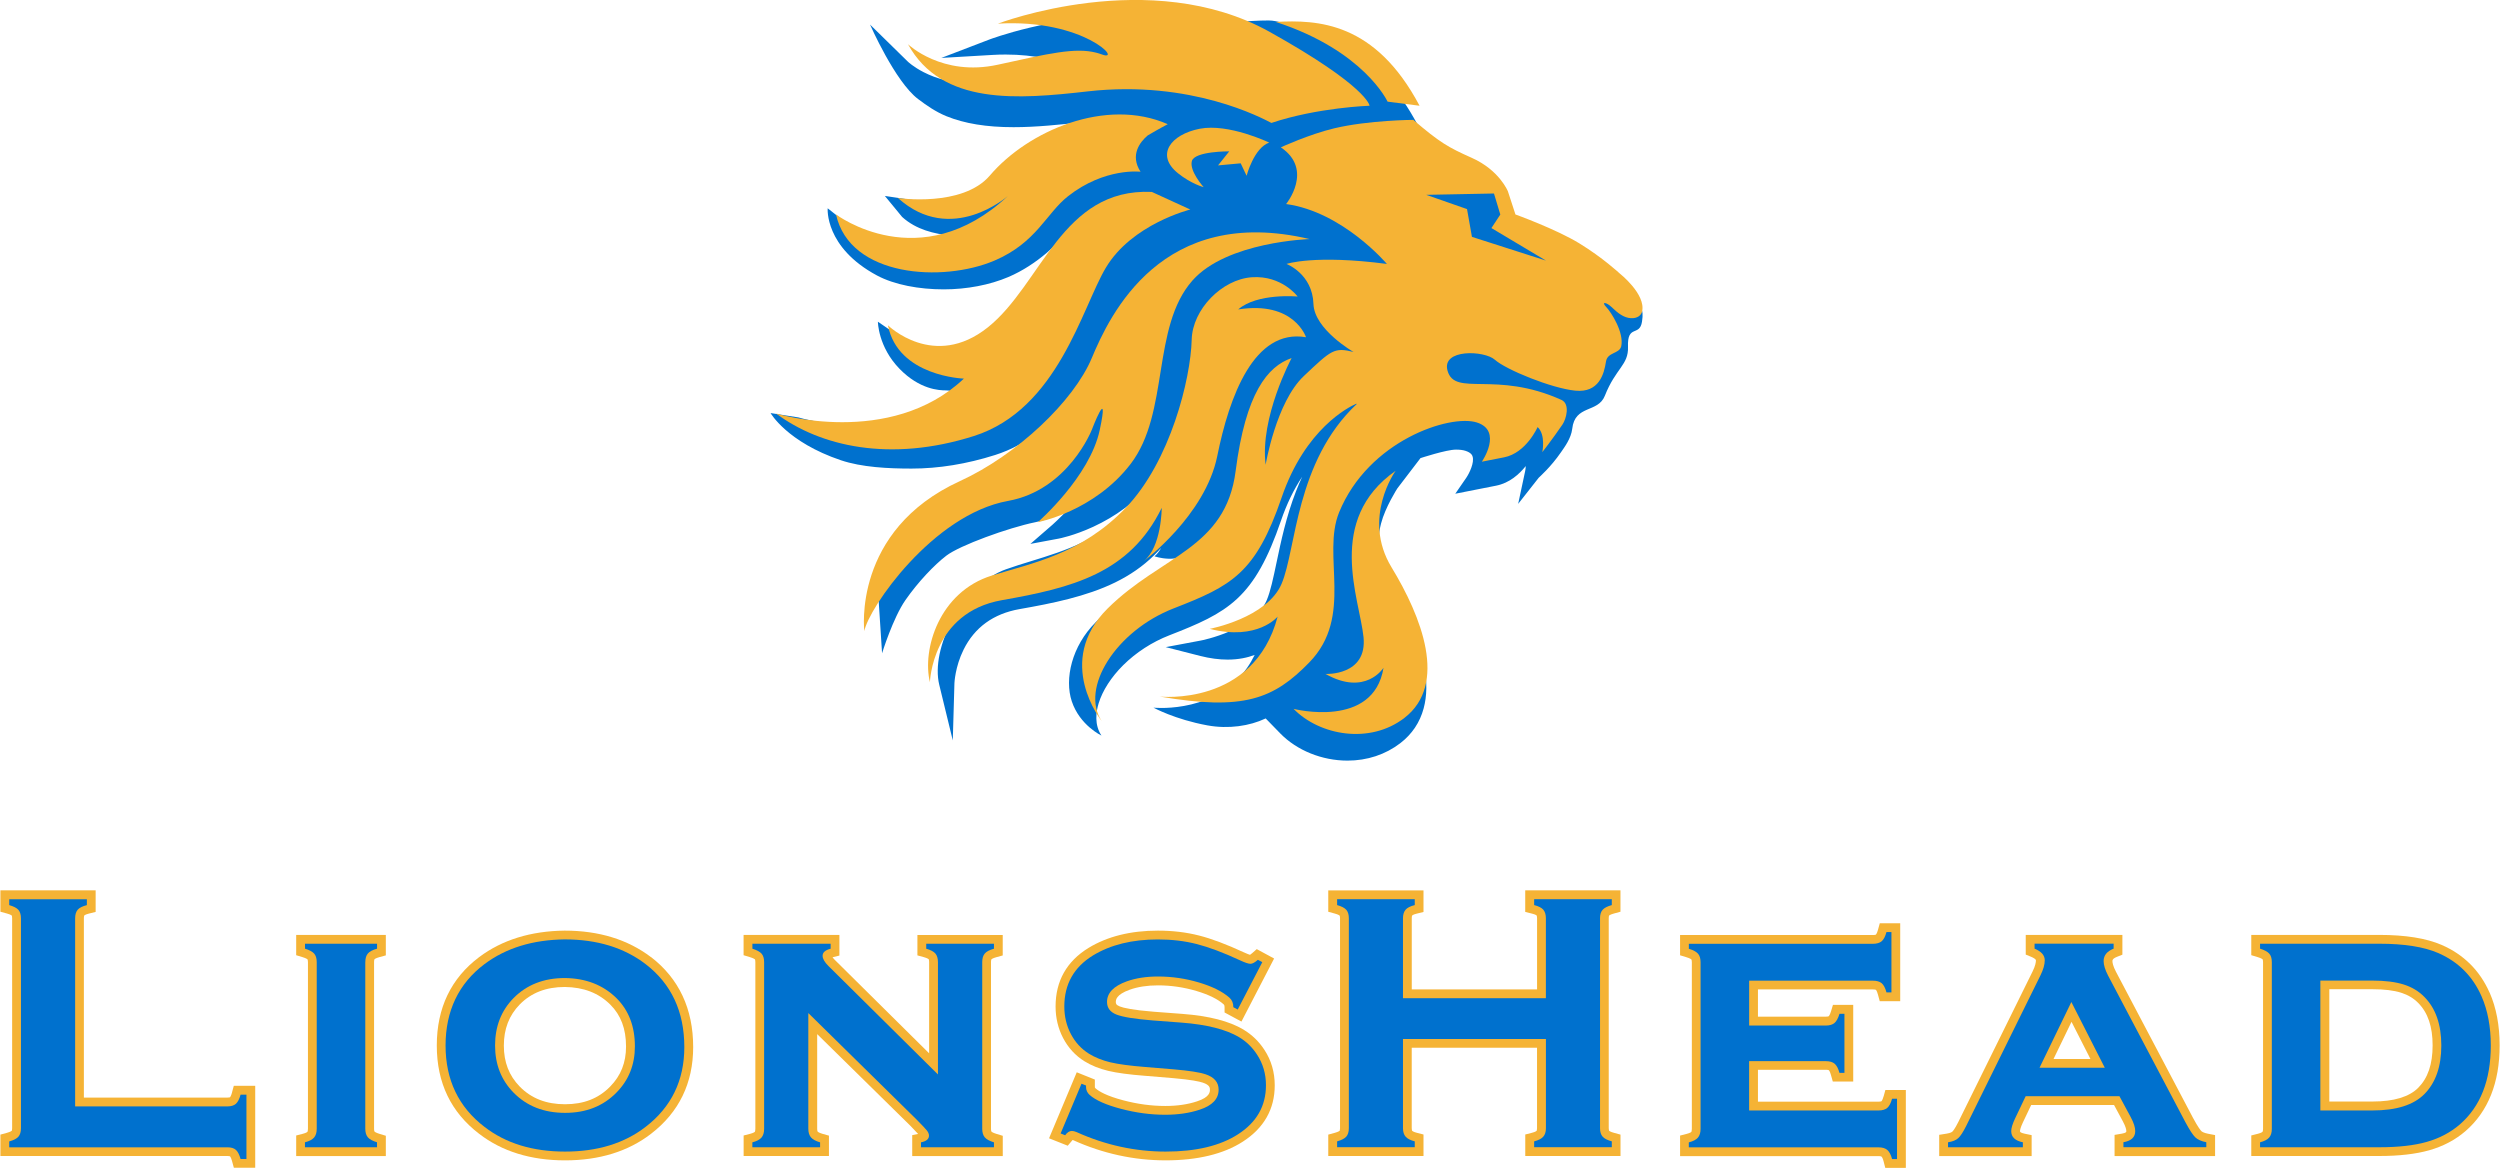 <svg height="4.12in" viewBox="0 0 635.07 296.75" width="8.82in" xmlns="http://www.w3.org/2000/svg"><g fill="#f5b335"><path d="m165.32 243.22c-5.86-4.47-13.24-6.74-21.93-6.74h-.03c-8.58.1-15.88 2.36-21.69 6.72-7.16 5.38-10.78 12.94-10.78 22.47s3.62 16.98 10.77 22.45c5.79 4.47 13.14 6.74 21.83 6.74s16.04-2.27 21.84-6.75c7.11-5.47 10.71-12.89 10.71-22.04 0-9.7-3.61-17.4-10.71-22.87zm-10.37 32.88c-2.96 3.03-6.71 4.5-11.47 4.5s-8.56-1.47-11.51-4.49c-2.72-2.78-4.04-6.19-4.04-10.41s1.32-7.67 4.04-10.46c2.94-2.98 6.69-4.43 11.45-4.44 4.78.06 8.56 1.51 11.55 4.47 2.7 2.68 4.01 6.17 4.01 10.66 0 4.09-1.32 7.42-4.03 10.17z"/><path d="m559.27 287.4c-.15-.15-.78-.85-2.12-3.36l-19.57-37.12c-.78-1.49-.89-2.33-.89-2.7 0-.21 0-.61 1.13-1.07l1.4-.56v-5.01h-24.56v4.99l1.39.57c.55.23 1.2.6 1.2.89 0 .5-.14 1.39-.84 2.81l-18.89 38.28c-.9 1.8-1.38 2.32-1.51 2.44-.09.08-.44.35-1.46.51l-1.88.3v5.4h23.49v-5.32l-1.79-.37c-1.17-.24-1.17-.53-1.17-.64 0-.16.05-.78.75-2.25 0 0 1.3-2.72 2.09-4.39h21.06c.77 1.43 2.24 4.15 2.24 4.15.77 1.42.88 2.18.88 2.5 0 .16 0 .43-1.13.62l-1.86.32v5.38h25.54v-5.33l-1.81-.35c-1.08-.21-1.53-.52-1.7-.68zm-32.98-27.75c1.76 3.45 3.3 6.49 4.81 9.45h-9.38c1.42-2.93 2.89-5.97 4.57-9.45z"/><path d="m632.53 252.25c-2.47-5.61-6.57-9.7-12.19-12.14-3.91-1.69-9.22-2.54-15.8-2.54h-32.57v5.15l1.59.48c1.03.31 1.3.58 1.3.58.02.04.1.25.1.7v42.36c0 .6-.14.77-.14.77s-.23.25-1.17.49l-1.68.43v5.22h32.57c4.98 0 9.23-.49 12.63-1.45 3.52-.99 6.63-2.63 9.23-4.87 5.76-4.99 8.68-12.31 8.68-21.78 0-5.07-.86-9.58-2.54-13.42zm-40.73-.88h10.98c2.96 0 5.41.3 7.27.89 1.73.55 3.19 1.42 4.34 2.6 2.47 2.49 3.66 6.02 3.66 10.78s-1.19 8.29-3.65 10.77c-2.29 2.32-6.2 3.5-11.62 3.5h-10.98z"/><path d="m58.87 277.58c-.27.99-.53 1.25-.53 1.25-.02 0-.24.08-.68.08h-36.45v-45.56c0-.56.12-.74.12-.74s.26-.23 1.17-.46l1.7-.42v-5.48h-24.2v5.43l1.64.45c1 .27 1.26.53 1.26.53 0 .02.08.24.08.68v53.31c0 .44-.07.66-.1.7 0 0-.28.25-1.24.52l-1.64.45v5.43h57.66c.44 0 .65.07.7.1 0 0 .25.28.51 1.24l.45 1.64h5.43v-20.82h-5.44l-.45 1.65z"/><path d="m75.16 242.73 1.59.48c1.03.31 1.3.58 1.3.59 0 0 .1.19.1.69v42.36c0 .5-.1.71-.13.76 0 0-.23.26-1.18.5l-1.68.43v5.22h22.78v-5.15l-1.59-.48c-1.02-.31-1.28-.58-1.28-.58s-.12-.18-.12-.74v-42.32c0-.57.12-.74.12-.75 0 0 .26-.25 1.23-.52l1.64-.45v-5.2h-22.78v5.15z"/><path d="m233.01 242.77 1.64.45c.98.27 1.23.53 1.24.53 0 0 .11.19.11.74v23.17c-5.68-5.62-24.02-23.79-24.02-23.79-.28-.28-.4-.45-.52-.62.02 0 .02 0 .04-.01l1.7-.42v-5.24h-24.35v5.15l1.59.48c1.03.31 1.3.58 1.31.59 0 0 .09.19.09.69v42.36c0 .5-.1.72-.13.76 0 0-.23.25-1.17.5l-1.68.43v5.22h21.68v-5.18l-1.62-.46c-.98-.28-1.22-.55-1.23-.55 0 0-.14-.17-.14-.76v-24.03c5.65 5.56 23.75 23.36 23.75 23.36-.02-.02 1.2 1.27 1.9 2.01-.41.08-1.5.3-1.5.3v5.32h23.01v-5.15l-1.59-.48c-1.02-.31-1.28-.58-1.28-.58s-.12-.18-.12-.74v-42.32c0-.57.12-.74.12-.74s.25-.25 1.22-.52l1.64-.45v-5.2h-21.68v5.2z"/><path d="m315.91 261.64c-3.67-2.17-8.75-3.48-15.54-4 0 0-7.3-.55-7.3-.55-5.41-.43-7.69-.97-8.65-1.35-.98-.39-.98-.78-.98-1.13 0-.46 0-1.85 3.52-3.11 2.06-.74 4.48-1.11 7.2-1.11 3.29 0 6.58.48 9.77 1.43 3.09.92 5.42 2.06 6.92 3.4.06.06.22.2.22.73v1.33l4.29 2.31 8.3-16.02-4.41-2.39-1.17 1.03c-.27.24-.44.35-.54.42-.21-.06-.68-.22-1.57-.63-4.36-2.02-8.18-3.46-11.37-4.27-3.23-.83-6.76-1.25-10.47-1.25-6.92 0-12.85 1.48-17.62 4.39-5.56 3.41-8.38 8.42-8.38 14.89 0 2.88.64 5.57 1.91 8.01 1.29 2.47 3.11 4.46 5.42 5.9 1.74 1.08 3.78 1.9 6.07 2.45 2.18.52 5.31.94 9.31 1.25-.01 0 7.24.6 7.24.6 4.54.4 6.57.84 7.47 1.14 1.8.6 1.8 1.35 1.8 1.8 0 .52 0 1.89-3.26 2.95-2.36.79-5.08 1.18-8.08 1.18-3.48 0-7.06-.48-10.65-1.43-4.27-1.12-6.2-2.28-7.08-3.05-.15-.13-.17-.22-.17-.35v-1.88l-4.6-1.85-7.04 16.77 4.75 1.89s1.21-1.42 1.24-1.46c.09.03.17.06.17.06 7.5 3.39 15.4 5.12 23.47 5.12s14.72-1.6 19.59-4.74c5.4-3.47 8.13-8.29 8.13-14.33 0-3.32-.88-6.36-2.63-9.02-1.38-2.12-3.16-3.84-5.29-5.12z"/><path d="m387.5 231.74 1.7.42c.93.23 1.17.47 1.17.47.02.03.11.23.11.68v18.1h-31.84v-18.1c0-.52.11-.68.11-.68 0-.01.26-.25 1.17-.47l1.7-.42v-5.48h-24.2v5.43l1.64.45c1 .27 1.26.53 1.26.53s.09.18.09.63v53.4c0 .49-.1.65-.1.65s-.27.25-1.25.52l-1.64.45v5.43h24.2v-5.46l-1.68-.43c-.95-.24-1.18-.49-1.19-.49-.03-.04-.12-.22-.12-.66v-20.46h31.84v20.46c0 .44-.09.63-.11.65 0 0-.24.26-1.2.5l-1.68.43v5.46h24.2v-5.43l-1.64-.45c-.99-.27-1.25-.52-1.25-.53 0 0-.1-.16-.1-.65v-53.4c0-.48.09-.64.09-.64s.26-.25 1.25-.52l1.64-.45v-5.43h-24.2v5.48z"/><path d="m478.53 278.6c-.27.97-.52 1.22-.52 1.23 0 0-.19.11-.75.11h-30.65v-8.1h17.25c.59 0 .78.12.78.12s.26.26.53 1.24l.46 1.63h5.19v-19.48h-5.15l-.48 1.59c-.31 1.03-.59 1.29-.59 1.29s-.18.11-.74.11h-17.25v-6.92h29.19c.61 0 .8.12.81.12 0 0 .24.27.5 1.22l.45 1.65h5.2v-19.8h-5.19l-.45 1.64c-.27.98-.53 1.23-.53 1.24 0 0-.21.11-.78.11h-48.99v5.15l1.59.48c1.03.31 1.3.58 1.3.59 0 0 .1.19.1.69v42.36c0 .5-.1.72-.13.76 0 0-.23.26-1.18.5l-1.68.43v5.22h50.45c.58 0 .75.12.75.13.02.02.27.24.51 1.17l.43 1.69h5.23v-19.8h-5.2l-.45 1.65z"/></g><g fill="#0071ce"><path d="m18.98 281.15h38.68c.95 0 1.67-.22 2.17-.65.49-.44.89-1.21 1.2-2.33h1.49v16.35h-1.49c-.31-1.12-.71-1.9-1.2-2.33-.49-.44-1.22-.65-2.17-.65h-55.42v-1.49c1.12-.31 1.9-.71 2.33-1.2s.65-1.21.65-2.17v-53.31c0-.96-.22-1.68-.65-2.17-.44-.49-1.22-.89-2.33-1.2v-1.49h19.73v1.49c-1.12.28-1.9.67-2.33 1.17-.44.51-.65 1.24-.65 2.19v47.8z"/><path d="m92.72 244.49v42.32c0 .95.22 1.68.65 2.19.44.51 1.22.93 2.33 1.27v1.26h-18.31v-1.26c1.09-.28 1.86-.68 2.31-1.2s.68-1.26.68-2.22v-42.36c0-.95-.22-1.68-.65-2.17-.44-.49-1.21-.91-2.33-1.25v-1.26h18.31v1.26c-1.12.31-1.9.71-2.33 1.22-.44.51-.65 1.24-.65 2.2z"/><path d="m143.39 238.71c8.23 0 15.08 2.09 20.56 6.28 6.56 5.04 9.84 12.08 9.84 21.09 0 8.46-3.28 15.22-9.84 20.27-5.42 4.19-12.25 6.28-20.47 6.28s-15.05-2.09-20.47-6.28c-6.59-5.05-9.89-11.94-9.89-20.68s3.3-15.73 9.89-20.68c5.45-4.09 12.24-6.18 20.38-6.28zm.05 9.82c-5.34 0-9.7 1.7-13.06 5.11-3.12 3.19-4.68 7.2-4.68 12.02s1.56 8.78 4.68 11.97c3.36 3.44 7.74 5.16 13.11 5.16s9.69-1.72 13.06-5.16c3.12-3.16 4.68-7.08 4.68-11.74 0-5.07-1.56-9.15-4.68-12.25-3.4-3.35-7.77-5.05-13.11-5.11z"/><path d="m205.3 257.44v29.37c0 .95.22 1.69.68 2.22.45.52 1.22.94 2.31 1.25v1.26h-17.21v-1.26c1.09-.28 1.86-.68 2.31-1.2s.68-1.26.68-2.22v-42.36c0-.95-.22-1.68-.65-2.17-.44-.49-1.21-.91-2.33-1.25v-1.26h19.88v1.26c-1.36.34-2.04.94-2.04 1.8 0 .74.49 1.6 1.48 2.59l27.83 27.56v-28.53c0-.95-.22-1.69-.65-2.2-.44-.51-1.21-.91-2.33-1.22v-1.26h17.21v1.26c-1.12.31-1.9.71-2.33 1.22-.44.51-.65 1.24-.65 2.2v42.32c0 .95.22 1.68.65 2.19s1.21.93 2.33 1.27v1.26h-18.54v-1.26c1.36-.27 2.03-.84 2.03-1.7 0-.43-.18-.87-.55-1.33s-1.22-1.36-2.54-2.7l-27.55-27.1z"/><path d="m320.66 244.49-6.25 12.05-1.11-.6c0-1.02-.32-1.81-.97-2.4-1.76-1.57-4.35-2.86-7.77-3.88s-6.89-1.52-10.41-1.52c-2.99 0-5.64.41-7.95 1.24-3.33 1.2-5 2.94-5 5.22 0 1.51.8 2.58 2.4 3.21s4.7 1.13 9.29 1.5l7.3.55c6.38.49 11.24 1.72 14.56 3.69 1.85 1.11 3.37 2.58 4.57 4.43 1.51 2.31 2.27 4.91 2.27 7.8 0 5.26-2.37 9.41-7.11 12.46-4.53 2.92-10.66 4.39-18.38 4.39s-15.32-1.65-22.58-4.93c-.49-.21-.91-.32-1.25-.32-.62 0-1.19.37-1.71 1.1l-1.15-.46 5.31-12.64 1.15.46v.37c0 .8.31 1.48.92 2.03 1.54 1.36 4.2 2.54 7.98 3.53 3.78 1 7.53 1.5 11.22 1.5 3.26 0 6.19-.43 8.77-1.29 3.2-1.05 4.8-2.74 4.8-5.08 0-1.88-1.11-3.18-3.33-3.92-1.48-.49-4.14-.91-7.99-1.24l-7.25-.6c-3.91-.31-6.9-.71-8.96-1.2-2.06-.5-3.86-1.22-5.4-2.17-1.97-1.23-3.51-2.91-4.62-5.03s-1.66-4.45-1.66-6.98c0-5.66 2.43-9.99 7.3-12.98 4.44-2.7 9.92-4.06 16.46-4.06 3.54 0 6.85.39 9.92 1.18s6.73 2.16 10.98 4.13c1.26.59 2.14.88 2.64.88s1.12-.34 1.89-1.02l1.11.6z"/><path d="m392.72 264.02h-36.31v22.69c0 .92.23 1.63.68 2.14s1.22.9 2.31 1.18v1.49h-19.73v-1.49c1.12-.31 1.9-.71 2.33-1.2s.65-1.2.65-2.12v-53.4c0-.92-.22-1.63-.65-2.12-.44-.49-1.21-.89-2.33-1.2v-1.49h19.73v1.49c-1.12.28-1.9.67-2.33 1.18-.44.51-.66 1.22-.66 2.15v20.33h36.31v-20.33c0-.92-.22-1.64-.65-2.15-.44-.51-1.21-.9-2.33-1.18v-1.49h19.73v1.49c-1.12.31-1.9.71-2.33 1.2-.44.49-.66 1.2-.66 2.12v53.4c0 .92.22 1.63.66 2.12.43.5 1.21.89 2.33 1.2v1.49h-19.73v-1.49c1.09-.28 1.86-.67 2.31-1.18s.68-1.22.68-2.14v-22.69z"/><path d="m444.37 269.6v12.58h32.89c.96 0 1.69-.22 2.2-.64.51-.43.92-1.21 1.23-2.34h1.26v15.33h-1.26c-.28-1.09-.68-1.86-1.21-2.31-.52-.45-1.26-.67-2.22-.67h-48.22v-1.26c1.09-.28 1.86-.68 2.31-1.2s.68-1.26.68-2.22v-42.36c0-.95-.22-1.68-.65-2.17s-1.21-.91-2.33-1.25v-1.26h46.76c.98 0 1.73-.22 2.24-.65.51-.44.91-1.21 1.22-2.33h1.26v15.33h-1.26c-.31-1.14-.72-1.92-1.22-2.34-.51-.43-1.26-.64-2.24-.64h-31.43v11.4h19.48c.95 0 1.69-.22 2.2-.65.51-.44.93-1.21 1.27-2.33h1.26v15.01h-1.26c-.31-1.11-.72-1.88-1.22-2.32-.51-.44-1.25-.66-2.24-.66h-19.48z"/><path d="m538.45 278.56h-23.81l-2.7 5.67c-.64 1.36-.97 2.43-.97 3.21 0 1.48.99 2.43 2.96 2.83v1.26h-19.02v-1.26c1.17-.19 2.04-.54 2.61-1.07.57-.52 1.24-1.55 2.01-3.1l18.89-38.29c.71-1.45 1.07-2.71 1.07-3.79 0-1.26-.86-2.25-2.59-2.96v-1.26h20.09v1.26c-1.69.68-2.54 1.72-2.54 3.14 0 1.02.38 2.26 1.15 3.74l19.58 37.13c1.08 2.02 1.93 3.32 2.54 3.92.62.6 1.56 1.02 2.82 1.26v1.26h-21.06v-1.26c2-.34 3-1.28 3-2.82 0-.96-.38-2.14-1.15-3.57l-2.87-5.32zm-3.7-7.23-8.5-16.71-8.09 16.71z"/><path d="m577.19 286.85v-42.36c0-.95-.22-1.68-.66-2.17-.43-.49-1.21-.91-2.33-1.25v-1.26h30.33c6.31 0 11.28.79 14.91 2.35 5.11 2.22 8.78 5.88 11.03 10.99 1.57 3.57 2.36 7.74 2.36 12.52 0 8.83-2.63 15.53-7.9 20.09-2.37 2.03-5.16 3.5-8.38 4.41-3.21.91-7.22 1.36-12.02 1.36h-30.33v-1.26c1.09-.28 1.86-.68 2.31-1.2s.68-1.26.68-2.22zm12.34-4.67h13.22c6.07 0 10.47-1.39 13.21-4.16 2.87-2.9 4.3-7.02 4.3-12.34s-1.43-9.45-4.3-12.34c-1.41-1.45-3.17-2.51-5.27-3.17s-4.74-.99-7.95-.99h-13.22v33.01z"/><path d="m414.28 75.02c-1.5-1.81-3.77-1.3-4.12-1.58-.56-.51-4.69-4.26-10.4-7.75-5.05-3.09-9.79-8.13-10.69-9.11l-5.79-1.02c.02-.48-2.31-7.63-2.55-8.29-.76-2.09-2.27-1.85-5.95-3.49-2.34-1.04-4.59-3.59-7.23-4.15-4.25-.89-5.49-1.6-9.35-4.86-.03-.03-.06-.07-.1-.11l3.84.49-1.82-3.44c-2.41-4.56-5.13-8.47-8.08-11.6-2.67-2.84-5.62-5.14-8.76-6.83-6.51-3.51-16.75-8.08-20.98-8.08-1.25 0-2.58.04-4.18.13l-5.44.29c-8.76-3.87-14.92-1.66-26.02-1.66-10.06 0-19.13 1.65-24.97 3.04-6.34 1.51-10.27 3-10.43 3.06l-12.16 4.66 12.96-.76c1.13-.07 2.27-.1 3.38-.1 7.51 0 12.98 1.53 16.24 2.81.08.03.16.06.24.1-4.59.09-10.41 1.38-19.05 3.28l-1.34.29c-1.97.43-3.94.65-5.85.65-3.93 0-7.66-.89-11.08-2.65-2.58-1.32-4.01-2.67-4.01-2.68l-9.61-9.42s6.37 14.52 12.2 18.92c2.19 1.65 4.5 3.26 7.21 4.37 4.6 1.87 10.18 2.79 17.05 2.79 5.76 0 11.76-.63 17.43-1.27.92-.1 1.84-.19 2.76-.27-3.32.79-6.64 1.99-9.88 3.57-5.87 2.87-11.2 6.91-15.02 11.38-1.67 1.96-4.19 3.41-7.5 4.3-2.55.69-5.5 1.04-8.76 1.04-3 0-5.17-.31-5.19-.31l-6.53-.97 4.39 5.34c3.61 3.26 8.16 4.28 12.43 4.77-2.38.61-4.8.91-7.25.91-5.36 0-9.33.81-12.19-.45-3.14-1.38-6.36-3.04-6.38-3.06l-5.53-4.37s-.83 9.91 12.53 17.07c4.45 2.38 10.72 3.53 16.95 3.53 5.86 0 11.7-1.12 16.44-3.14 7.37-3.15 12.92-8.75 16.12-12.63 1.57-1.9 5.58-2.72 5.47-.99-4.62 3.96-8.25 9.17-11.77 14.22-3.65 5.24-7.1 10.19-11.46 13.68-3.56 2.84-7.27 4.28-11.04 4.28-6.74 0-12.78-1.91-12.83-1.96l-7.65-5.24s.03 6.37 5.53 12c5.08 5.2 9.99 5.46 11.81 5.45 1.73 0 3.2 1.07 4.58 1.36-3.28 2.39-7 4.24-11.1 5.51-4.52 1.4-9.52 2.12-14.86 2.12-9.1 0-16.08-2.1-16.15-2.12l-7.08-1.11s4.16 7.36 17.86 11.99c5.3 1.79 12 2.12 17.97 2.12 6.87 0 14.01-1.16 21.22-3.45 4.09-1.3 7.91-3.36 11.36-6.13 3.02-2.42 5.75-5.35 8.35-8.94 4.55-6.28 7.76-13.41 10.34-19.23.89.35 1.71.83 2.47 1.44-2.19 3.73-3.73 7.19-4.85 9.88-2.03 4.87-6.49 10.62-12.56 16.19-5.9 5.42-12.94 10.35-19.81 13.88-3.48 1.79-6.4 4.2-8.68 7.18-1.82 2.38-6.52 2.76-7.47 5.77-1.61 5.1-8.93 13.95-8.92 14.12l1.05 16.22s2.76-8.95 5.95-13.53 7.31-8.91 10.37-11.26c3.4-2.62 15.8-7.11 22.58-8.5 3.06-.63 5.93-1.8 8.55-3.48-2.33 2.51-4.1 4.07-4.15 4.11l-5.61 4.87 7.22-1.35c.16-.03 3.85-.74 8.73-2.99 2.86-1.32 5.54-2.9 7.98-4.71 3.06-2.27 5.74-4.89 7.95-7.79.33-.44.65-.89.96-1.35-1.86 3.12-3.88 5.84-6.03 8.06-3.85 4-8.2 7.15-13.29 9.61-4.52 2.19-9.01 3.57-13.36 4.91-2.24.69-4.35 1.34-6.42 2.08-5.1 1.83-9.99 6.44-13.42 12.62-3.28 5.93-4.58 12.17-3.48 16.7l3.44 14.15.42-14.57s.16-4.14 2.32-8.49c2.81-5.68 7.6-9.14 14.22-10.31 8.26-1.45 16.95-3.18 24.29-6.77 3.83-1.88 7.06-4.12 9.87-6.87.63-.61 1.23-1.25 1.82-1.91-.46.86-1.02 1.6-1.68 2.13 0 0 6.12 2.2 9.85-1.69 2.21-2.31 7.53-4.02 9.19-6.38-2.92 7.46-12.73 9.31-19.79 13.95-4.46 2.92-9.53 6.21-14.19 10.87-6.08 6.06-7.98 14.4-6.08 20.1 2.04 6.12 7.54 8.7 7.54 8.7-1.82-2.72-1.4-5.95-.72-8.18.99-3.24 3.2-6.68 6.24-9.7 3.28-3.25 7.33-5.88 11.72-7.59 7.31-2.85 12.83-5.18 17.27-9.33 4.46-4.16 7.79-10.1 11.13-19.86 1.42-4.14 3.21-7.85 5.37-11.1-.56 1.2-1.09 2.44-1.59 3.73-2.48 6.38-3.83 12.83-4.92 18.02-.83 3.96-1.55 7.38-2.51 9.64-1.64 3.85-5.99 6.4-9.36 7.87-3.84 1.67-7.33 2.35-7.36 2.35l-8.94 1.68 8.82 2.25c2.4.61 4.73.92 6.91.92 2.8 0 5.07-.51 6.88-1.19-2.29 4.68-5.75 8.2-10.36 10.5-5.2 2.6-10.59 2.98-13.34 2.98-1.25 0-2.01-.08-2.02-.08 0 0 5.42 2.98 13.68 4.5 5.43 1 10.79.14 14.74-1.72.03-.01.06-.03.09-.04l3.69 3.79c4.23 4.34 10.62 6.93 17.1 6.93 5.01 0 9.65-1.54 13.43-4.44 2.97-2.29 4.97-5.27 5.93-8.86.84-3.11.9-6.69.18-10.66-1.41-7.77-5.6-15.81-8.87-21.19-2.81-4.63-3.53-9.71-2.14-15.11 1.07-4.15 4.13-8.9 4.15-8.93l5.87-7.68s6.55-2.16 9.02-2.16c.95 0 1.77.1 2.39.3 1.51.48 1.75 1.19 1.82 1.43.52 1.56-.84 4.31-1.58 5.4l-2.81 4.08 10.39-2.05c3.39-.67 5.88-2.92 7.52-4.98-.02.5-.08.95-.15 1.27l-1.78 8.34 5.22-6.64c.11-.13 3.08-2.71 5.66-6.48.83-1.21 2.58-3.5 2.86-5.97.69-6.15 6.53-3.96 8.28-8.37 2.79-7.07 6.05-7.81 5.89-12.44-.21-5.81 2.96-2.52 3.56-6.41.55-3.56-.39-3.72-2.88-6.71z"/></g><g fill="#f5b335"><path d="m322.41 36.23s-10.32-4.95-17.67-3.51c-7.35 1.45-11.31 6.65-5.5 11.31 3.39 2.72 6.52 3.53 6.52 3.53s-3.69-4.08-3-6.63c.7-2.54 9.5-2.47 9.5-2.47l-2.85 3.57 5.76-.53 1.5 3.17s1.84-7.06 5.74-8.44z"/><path d="m354.52 119.66s-8.63 11.97-1.02 24.5c7.62 12.53 14.39 29.72 3.26 38.28-8.79 6.77-21.54 4.46-28.15-2.31 0 0 20.31 5.21 22.85-10.43 0 0-4.57 7.3-14.73 1.56 0 0 10.66.52 9.65-9.38-1.02-9.9-9.65-29.71 8.12-42.22z"/><path d="m411.45 69.46s-4.26-3.97-10.21-7.61-16.25-7.35-16.25-7.35l-1.92-5.88s-2.15-5.38-9.18-8.51c-5.99-2.67-8.11-3.88-14.85-9.65 0 0-11.33.06-20.11 2.15-6.38 1.52-13.56 4.83-13.56 4.83 8.45 5.71 1.34 14.41 1.34 14.41 14.44 1.99 25.61 15.22 25.61 15.22-18.48-2.42-25.51 0-25.51 0s6.61 2.51 6.85 10.17c.21 6.49 10.19 12.2 10.19 12.2-4.94-1.22-5.58-.55-12.64 6.12s-9.7 22.54-9.7 22.54c-1.52-11.99 6.6-27.11 6.6-27.11-6.09 2.09-11.68 8.86-14.22 28.67s-18.79 21.37-32.5 34.93c-13.71 13.55-1.52 28.67-1.52 28.67-5.59-8.34 3.55-22.94 18.28-28.67s20.82-8.86 27.42-28.15c6.01-17.55 17.06-23.02 19-23.86.03.03.05.06.08.09-15.53 14.6-15.35 36.89-19.08 45.66-3.71 8.72-18.28 11.47-18.28 11.47 12.19 3.11 17.27-3.11 17.27-3.11-6.09 22.96-29.96 20.31-29.96 20.31 21.33 3.65 28.92.65 37.99-8.66 11.43-11.73 3.09-27.19 7.6-38.18 7.48-18.26 28.18-24.96 34.98-22.81 6.69 2.12 1.28 9.97 1.28 9.97l5.65-1.11c5.65-1.11 8.52-7.69 8.52-7.69 2.13 1.99 1.19 6.38 1.19 6.38s2.55-3.25 5.13-7.03c.96-1.4 2-5.23-.28-6.26-16.75-7.54-27.05-.7-28.93-7.41-1.58-5.61 9.38-5.16 12.02-2.79 2.8 2.52 14.4 7.26 20.44 7.86s7.32-4.23 7.8-7.38c.37-2.45 3.36-1.92 3.88-3.88.75-3.48-2.49-8.61-3.83-10.01s.05-1.24 1.35.01c1.69 1.62 3.14 2.73 4.91 2.84s2.67-.82 2.87-1.68c1.02-4.42-5.72-9.71-5.72-9.71zm-37.52-9.28-1.25-7.05-10.36-3.62 17.21-.34 1.61 5.35-2.26 3.43 13.86 8.27-18.81-6.03z"/><path d="m331.76 85.68s-3.02-9.31-17.22-7.05c4.85-4.23 15.1-3.28 15.1-3.28s-4-5.42-11.62-4.9-15.11 8.18-15.3 15.85c-.24 9.92-5.43 30.97-16.76 42.75-11.33 11.77-23.72 14.01-34.02 17.2-13.39 4.15-17.77 18.77-15.74 27.11 0 0 .51-17.72 18.28-20.85s32.5-6.78 40.62-23.46c0 0 0 9.9-4.57 13.55 0 0 15.64-11.61 18.69-26.73s9.34-32.44 22.53-30.18z"/><path d="m332.68 60.75s-21.05.64-29.78 10.54c-10.44 11.85-5.77 33.57-15.66 46.55-9.27 12.16-23.62 14.85-23.62 14.85s13.2-11.47 15.74-23.46-2.03 0-2.03 0-5.98 15.3-21.28 18.06c-19.16 3.46-35.5 27.35-36.52 33.08 0 0-3.18-25.55 24.28-38.11 14.53-6.65 28.94-20.33 33.52-31.28 4.57-10.95 17.77-39.1 55.35-30.23z"/><path d="m292.57 48.76 9.79 4.48s-14.84 3.67-21.47 14.81c-6.05 10.16-12.19 35.97-33.52 42.75s-39.1 2.61-50.27-5.73c0 0 28.94 8.86 47.73-8.86 0 0-16.76-.52-19.3-13.55 0 0 11.68 11.47 25.39.52s18.79-35.45 41.64-34.41z"/><path d="m347.92 26.87s-13.13.42-24.95 4.37c-2.2-1.13-20.34-11-46.65-8.02-17.78 2.02-37.07 3.65-45.7-11.99 0 0 8.63 8.34 22.85 5.21 13.04-2.87 19.67-4.42 24.99-3.05.48.12.95.27 1.42.44 5.59 2.09-4.45-9.12-26.41-7.82 0 0 38.72-14.84 69.06 2.09 24.94 13.91 25.39 18.77 25.39 18.77z"/><path d="m360.61 26.87-8.12-1.04s-5.92-12.94-28.42-20.26c10.69-.58 25.28 0 36.55 21.3z"/><path d="m291.57 34.4c3.07-1.81 5.06-2.84 5.06-2.84-15.63-6.9-35.49 1.65-45.19 13.03-6.96 8.16-23.36 5.73-23.36 5.73 13.55 12.22 27.93-.52 27.93-.52-22.34 20.85-43.67 4.69-43.67 4.69 3.49 15.92 27.09 17.36 40.28 11.72 10.69-4.57 13.12-11.99 18.69-16.36 9.34-7.33 18.41-6.21 18.41-6.21-2.75-4.23-.14-7.58 1.85-9.25z"/></g></svg>